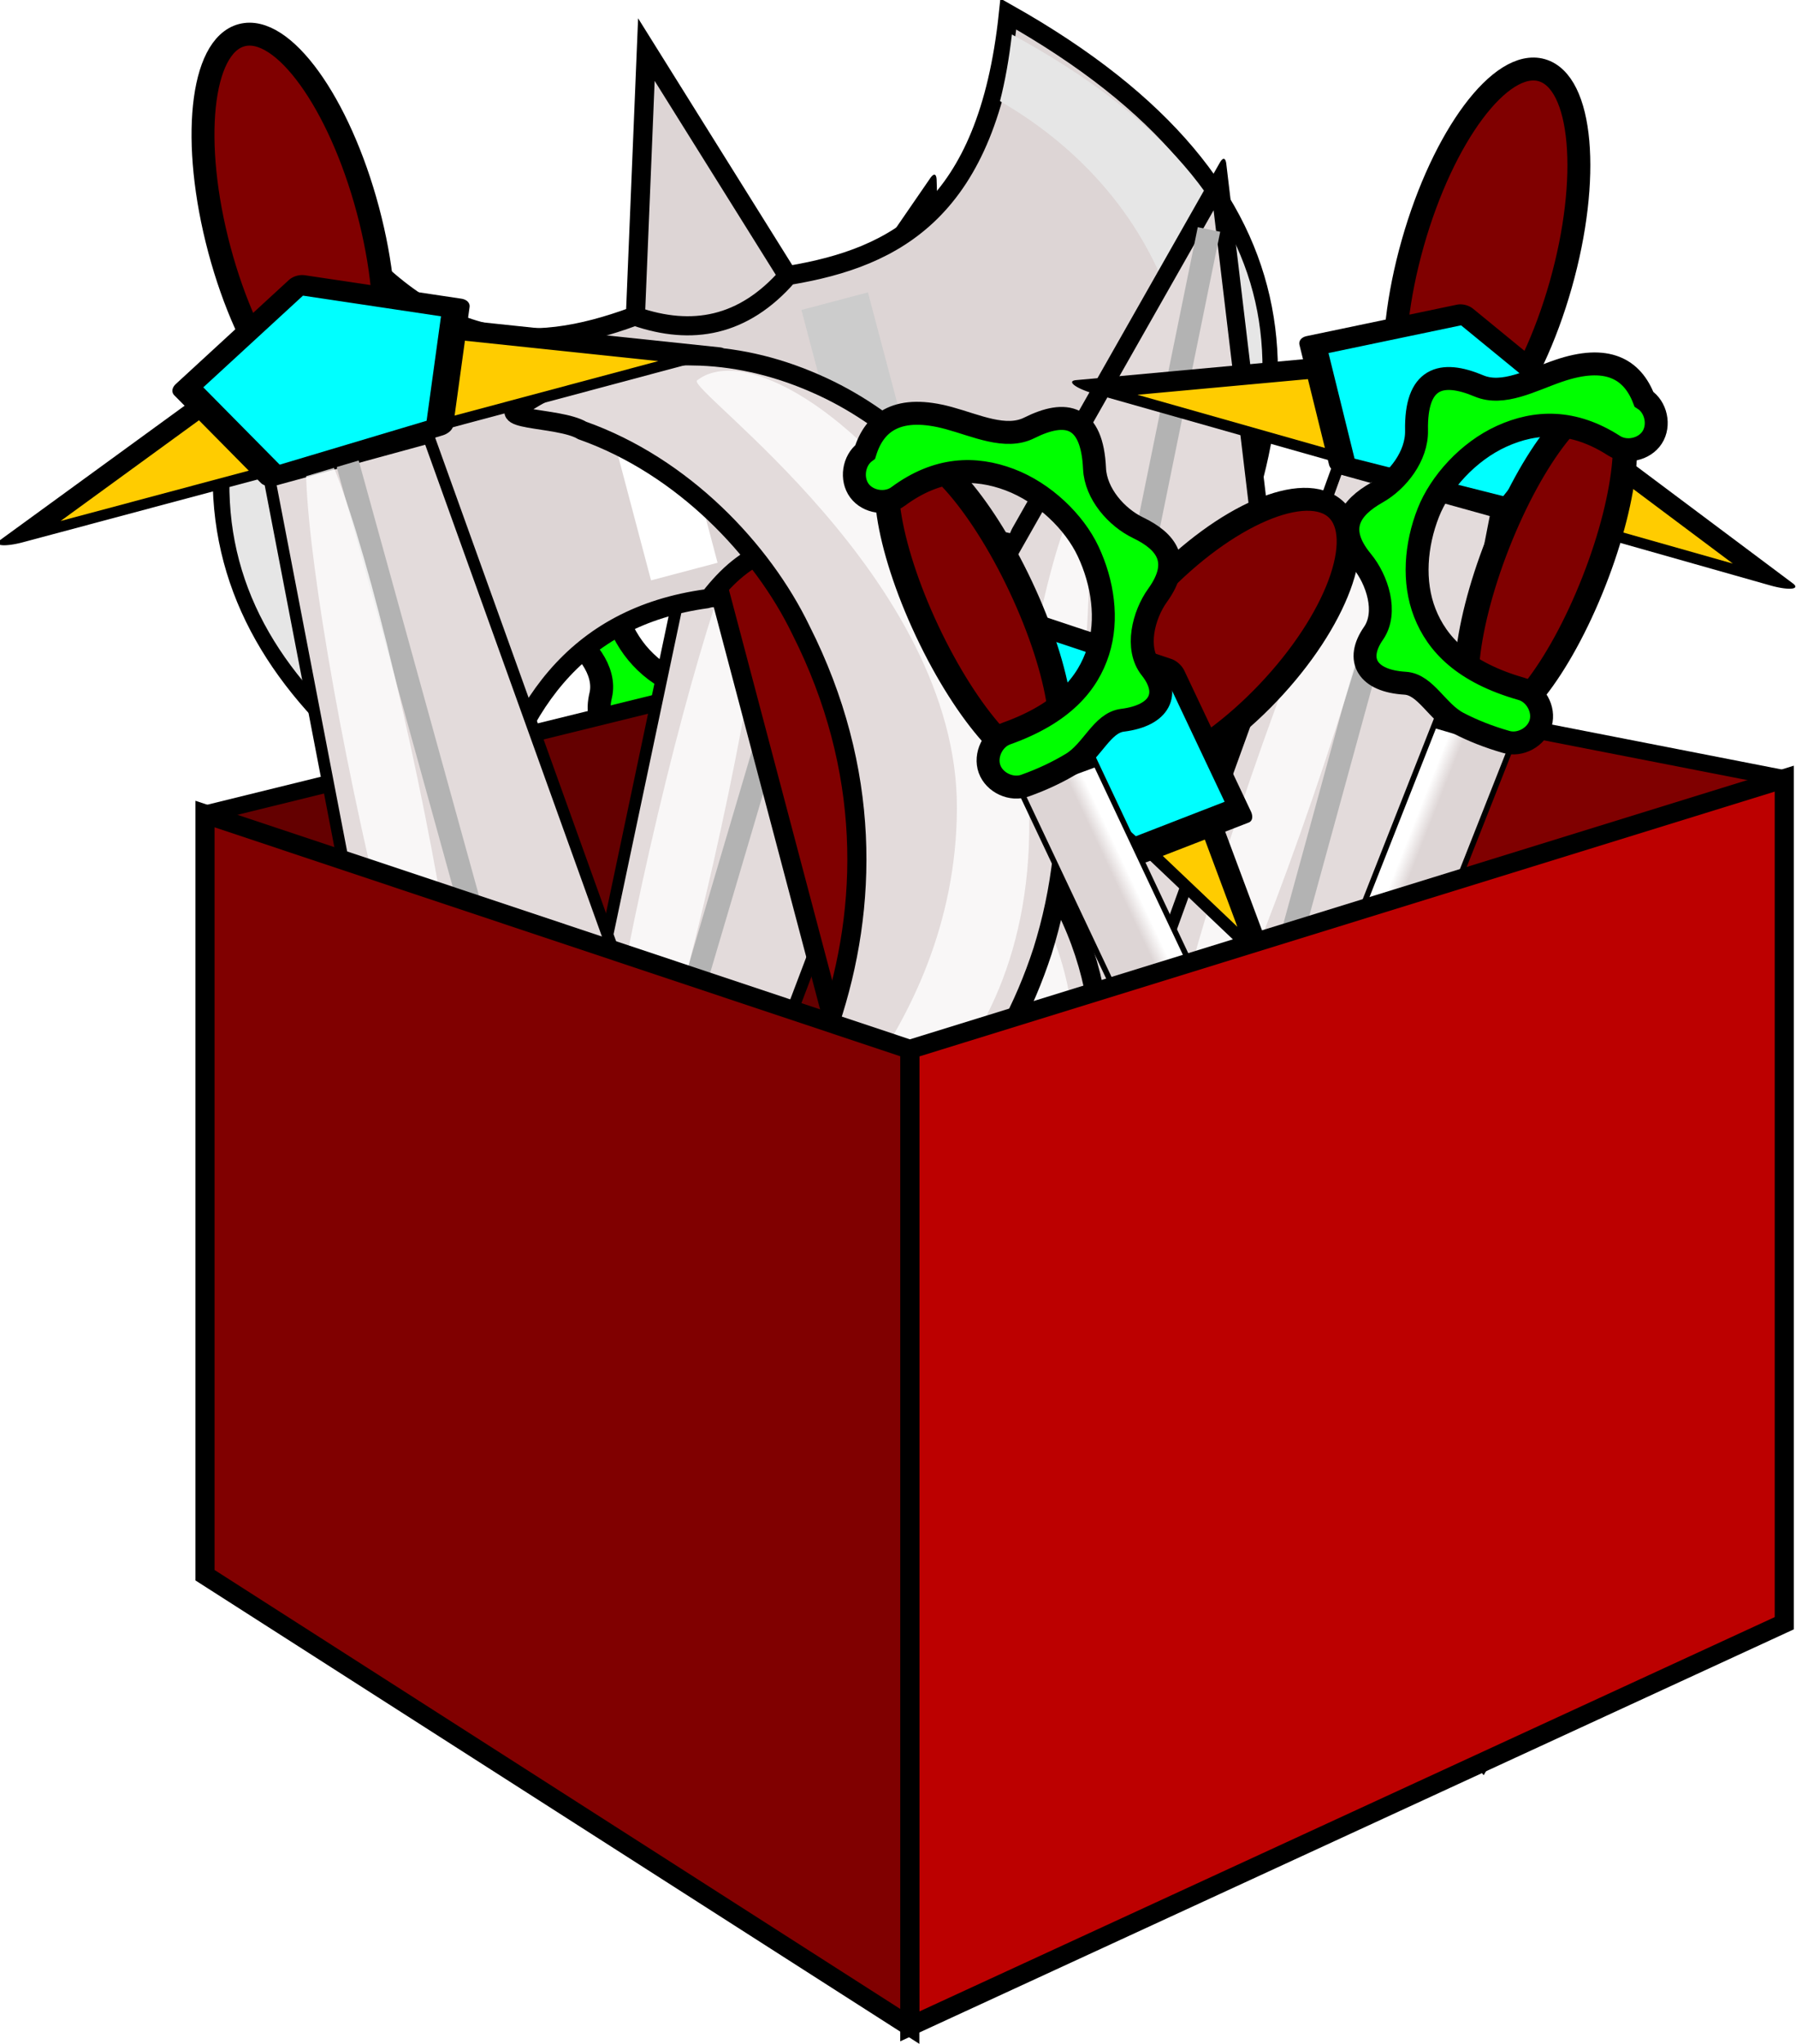 <?xml version="1.0" encoding="UTF-8" standalone="no"?>
<!-- Created with Inkscape (http://www.inkscape.org/) -->

<svg
   xmlns:dc="http://purl.org/dc/elements/1.1/"
   xmlns:cc="http://creativecommons.org/ns#"
   xmlns:rdf="http://www.w3.org/1999/02/22-rdf-syntax-ns#"
   xmlns:svg="http://www.w3.org/2000/svg"
   xmlns="http://www.w3.org/2000/svg"
   xmlns:xlink="http://www.w3.org/1999/xlink"
   xmlns:sodipodi="http://sodipodi.sourceforge.net/DTD/sodipodi-0.dtd"
   xmlns:inkscape="http://www.inkscape.org/namespaces/inkscape"
   width="94.016"
   height="106.949"
   id="svg5433"
   version="1.1"
   inkscape:version="0.48.1 r9760"
   sodipodi:docname="Nuovo documento 3">
  <defs
     id="defs5435">
    <linearGradient
       inkscape:collect="always"
       xlink:href="#linearGradient25309-0-62"
       id="linearGradient5929-5"
       gradientUnits="userSpaceOnUse"
       x1="271.959"
       y1="609.23"
       x2="278.616"
       y2="605.681" />
    <linearGradient
       id="linearGradient25309-0-62"
       inkscape:collect="always">
      <stop
         id="stop25311-8-85"
         offset="0"
         style="stop-color:#ddd5d5;stop-opacity:1" />
      <stop
         id="stop25313-2-4"
         offset="1"
         style="stop-color:#ffffff;stop-opacity:1" />
    </linearGradient>
    <filter
       color-interpolation-filters="sRGB"
       height="1.062"
       y="-0.031"
       width="1.8"
       x="-0.4"
       id="filter10917-6-0"
       inkscape:collect="always">
      <feGaussianBlur
         id="feGaussianBlur10919-8-1"
         stdDeviation="0.568"
         inkscape:collect="always" />
    </filter>
    <filter
       color-interpolation-filters="sRGB"
       inkscape:collect="always"
       id="filter5695-3-7-5"
       x="-0.362"
       width="1.724"
       y="-0.112"
       height="1.223">
      <feGaussianBlur
         inkscape:collect="always"
         stdDeviation="0.599"
         id="feGaussianBlur5697-9-1-9" />
    </filter>
    <filter
       color-interpolation-filters="sRGB"
       inkscape:collect="always"
       id="filter5705-7-2-4"
       x="-0.603"
       width="2.206"
       y="-0.186"
       height="1.372">
      <feGaussianBlur
         inkscape:collect="always"
         stdDeviation="0.998"
         id="feGaussianBlur5707-9-3-7" />
    </filter>
    <filter
       color-interpolation-filters="sRGB"
       height="1.062"
       y="-0.031"
       width="1.8"
       x="-0.4"
       id="filter10917-0-4"
       inkscape:collect="always">
      <feGaussianBlur
         id="feGaussianBlur10919-9-3"
         stdDeviation="0.568"
         inkscape:collect="always" />
    </filter>
    <filter
       color-interpolation-filters="sRGB"
       height="1.062"
       y="-0.031"
       width="1.8"
       x="-0.4"
       id="filter10917-5-5"
       inkscape:collect="always">
      <feGaussianBlur
         id="feGaussianBlur10919-2-7"
         stdDeviation="0.568"
         inkscape:collect="always" />
    </filter>
    <filter
       color-interpolation-filters="sRGB"
       id="filter10981-5-4"
       inkscape:collect="always">
      <feGaussianBlur
         id="feGaussianBlur10983-3-5"
         stdDeviation="0.704"
         inkscape:collect="always" />
    </filter>
    <filter
       color-interpolation-filters="sRGB"
       id="filter10981-1-7"
       inkscape:collect="always">
      <feGaussianBlur
         id="feGaussianBlur10983-5-1"
         stdDeviation="0.704"
         inkscape:collect="always" />
    </filter>
    <linearGradient
       inkscape:collect="always"
       xlink:href="#linearGradient25309-0-5-7"
       id="linearGradient5931-7"
       gradientUnits="userSpaceOnUse"
       x1="271.959"
       y1="609.23"
       x2="278.616"
       y2="605.681" />
    <linearGradient
       id="linearGradient25309-0-5-7"
       inkscape:collect="always">
      <stop
         id="stop25311-8-3-0"
         offset="0"
         style="stop-color:#ddd5d5;stop-opacity:1" />
      <stop
         id="stop25313-2-8-8"
         offset="1"
         style="stop-color:#ffffff;stop-opacity:1" />
    </linearGradient>
    <linearGradient
       inkscape:collect="always"
       xlink:href="#linearGradient25309-0-6-7"
       id="linearGradient5933-1"
       gradientUnits="userSpaceOnUse"
       x1="271.959"
       y1="609.23"
       x2="278.616"
       y2="605.681" />
    <linearGradient
       id="linearGradient25309-0-6-7"
       inkscape:collect="always">
      <stop
         id="stop25311-8-8-0"
         offset="0"
         style="stop-color:#ddd5d5;stop-opacity:1" />
      <stop
         id="stop25313-2-9-6"
         offset="1"
         style="stop-color:#ffffff;stop-opacity:1" />
    </linearGradient>
    <filter
       color-interpolation-filters="sRGB"
       height="1.062"
       y="-0.031"
       width="1.8"
       x="-0.4"
       id="filter10917-57-9"
       inkscape:collect="always">
      <feGaussianBlur
         id="feGaussianBlur10919-7-8"
         stdDeviation="0.568"
         inkscape:collect="always" />
    </filter>
  </defs>
  <sodipodi:namedview
     id="base"
     pagecolor="#ffffff"
     bordercolor="#666666"
     borderopacity="1.0"
     inkscape:pageopacity="0.0"
     inkscape:pageshadow="2"
     inkscape:zoom="0.35"
     inkscape:cx="122.27323"
     inkscape:cy="-75.038303"
     inkscape:document-units="px"
     inkscape:current-layer="layer1"
     showgrid="false"
     fit-margin-top="0"
     fit-margin-left="0"
     fit-margin-right="0"
     fit-margin-bottom="0"
     inkscape:window-width="600"
     inkscape:window-height="461"
     inkscape:window-x="0"
     inkscape:window-y="389"
     inkscape:window-maximized="0" />
  <g
     inkscape:label="Livello 1"
     inkscape:groupmode="layer"
     id="layer1"
     transform="translate(-252.727,-350.375)">
    <g
       id="g5863-8"
       transform="translate(7.648,-418.02)"
       inkscape:export-filename="/home/massimo/Immagini/Doomed Comics/weaponbox.png"
       inkscape:export-xdpi="201"
       inkscape:export-ydpi="201">
      <g
         id="g25869-1-6"
         transform="matrix(0.413,0,0,-0.413,170.732,1117.584)"
         style="stroke-width:3.633;stroke-miterlimit:4;stroke-dasharray:none">
        <path
           sodipodi:nodetypes="ccccc"
           inkscape:connector-curvature="0"
           id="path5155-3-4"
           d="m 257.744,629.362 -21.251,-38.434 43.911,0.813 18.035,33.148 c 3.909,2.799 -17.264,3.719 -40.695,4.473 z"
           inkscape:transform-center-y="-22.577603"
           inkscape:transform-center-x="1.6115901"
           style="color:#000000;fill:url(#linearGradient5929-5);fill-opacity:1;stroke:#000000;stroke-width:2.66;stroke-linecap:round;stroke-linejoin:round;stroke-miterlimit:4;stroke-opacity:1;stroke-dasharray:none;stroke-dashoffset:0.16;marker:none;visibility:visible;display:inline;overflow:visible;enable-background:accumulate"
           transform="matrix(-0.232,0.046,0.123,-3.597,259.868,2869.433)" />
        <path
           transform="matrix(1.215,0,0,1.045,69.86,72.172)"
           d="m 172.768,671.38 c 0,11.538 -2.417,20.892 -5.399,20.892 -2.982,0 -5.399,-9.354 -5.399,-20.892 0,-11.538 2.417,-20.892 5.399,-20.892 2.982,0 5.399,9.354 5.399,20.892 z"
           sodipodi:ry="20.891794"
           sodipodi:rx="5.399003"
           sodipodi:cy="671.38037"
           sodipodi:cx="167.36909"
           id="path5153-8-2"
           style="color:#000000;fill:#800000;fill-opacity:1;fill-rule:evenodd;stroke:#000000;stroke-width:2.579;stroke-linecap:butt;stroke-linejoin:round;stroke-miterlimit:4;stroke-opacity:1;stroke-dasharray:none;stroke-dashoffset:0.16;marker:none;visibility:visible;display:inline;overflow:visible;enable-background:accumulate"
           sodipodi:type="arc" />
        <path
           sodipodi:nodetypes="sssssssscscssscscs"
           inkscape:connector-curvature="0"
           id="path5150-8-7"
           d="m 270.344,750.75 c -3.045,0.32 -5.637,3.053 -8.14,2.237 -4.572,-1.491 -6.993,0.438 -6.048,4.419 0.747,3.144 -2.052,6.52 -4.713,7.996 -4.671,2.59 -3.88,5.748 -1.412,8.786 1.915,2.356 3.032,6.181 1.803,9.137 -2.589,6.229 0.084,8.3 5.291,8.176 3.337,-0.08 5.954,3.135 8.688,5.463 4.986,4.245 8.643,3.646 11.406,0.631 1.8,-0.36 3.11,-2.325 2.75,-4.125 -0.36,-1.8 -2.325,-3.11 -4.125,-2.75 -6.066,1.212 -10.421,-0.729 -13.688,-4.094 -3.266,-3.365 -5.125,-8.358 -5.125,-12.438 0,-4.365 1.356,-8.889 4.25,-12 2.894,-3.111 7.317,-5.2 14.906,-4.469 1.842,0.207 3.702,-1.305 3.875,-3.15 0.174,-1.845 -1.371,-3.678 -3.219,-3.818 -2.308,-0.222 -4.47,-0.213 -6.5,0 z"
           style="font-size:medium;font-style:normal;font-variant:normal;font-weight:normal;font-stretch:normal;text-indent:0;text-align:start;text-decoration:none;line-height:normal;letter-spacing:normal;word-spacing:normal;text-transform:none;direction:ltr;block-progression:tb;writing-mode:lr-tb;text-anchor:start;baseline-shift:baseline;color:#000000;fill:#00ff00;fill-opacity:1;stroke:#000000;stroke-width:2.907;stroke-miterlimit:4;stroke-dasharray:none;marker:none;visibility:visible;display:inline;overflow:visible;enable-background:accumulate;font-family:Sans;-inkscape-font-specification:Sans" />
      </g>
      <path
         d="m 255.81,850.818 36.894,23.609 45.777,-21.096 -41.89,-16.885 z"
         style="color:#000000;fill:#d45500;fill-opacity:1;fill-rule:nonzero;stroke:#000000;stroke-width:0.891;stroke-linecap:round;stroke-linejoin:round;stroke-miterlimit:4;stroke-opacity:1;stroke-dasharray:none;stroke-dashoffset:0;marker:none;visibility:visible"
         id="path4616-2"
         inkscape:connector-curvature="0" />
      <path
         d="m 255.81,810.99 0,39.828 40.781,-14.372 0,-35.492 z"
         style="color:#000000;fill:#640000;fill-opacity:1;fill-rule:nonzero;stroke:#000000;stroke-width:0.891;stroke-linecap:round;stroke-linejoin:round;stroke-miterlimit:4;stroke-opacity:1;stroke-dasharray:none;stroke-dashoffset:0;marker:none;visibility:visible"
         id="path4618-6"
         inkscape:connector-curvature="0" />
      <path
         d="m 296.592,800.954 41.89,8.184 0,44.193 -41.89,-16.885 z"
         style="color:#000000;fill:#800000;fill-opacity:1;fill-rule:nonzero;stroke:#000000;stroke-width:0.891;stroke-linecap:round;stroke-linejoin:round;stroke-miterlimit:4;stroke-opacity:1;stroke-dasharray:none;stroke-dashoffset:0;marker:none;visibility:visible"
         id="path4621-7"
         inkscape:connector-curvature="0" />
      <g
         id="g10926-0-3"
         transform="matrix(0.961,0.275,-0.275,0.961,-176.422,611.532)">
        <path
           transform="matrix(0.811,0,0,0.18,468.062,46.901)"
           inkscape:transform-center-y="1.4498231"
           inkscape:transform-center-x="-0.019329369"
           d="M 60.287,215.468 37.539,254.735 14.907,215.401 z"
           inkscape:randomized="0"
           inkscape:rounded="0"
           inkscape:flatsided="true"
           sodipodi:arg2="0.52507427"
           sodipodi:arg1="-0.52212328"
           sodipodi:r2="13.100264"
           sodipodi:r1="26.200527"
           sodipodi:cy="228.53455"
           sodipodi:cx="37.577641"
           sodipodi:sides="3"
           id="path6969-06-1"
           style="color:#000000;fill:#ffcc00;fill-opacity:1;fill-rule:evenodd;stroke:#000000;stroke-width:3.14;stroke-linejoin:round;stroke-miterlimit:4;stroke-opacity:1;stroke-dasharray:none;stroke-dashoffset:0;marker:none;visibility:visible;display:inline;overflow:visible;enable-background:accumulate"
           sodipodi:type="star" />
        <path
           transform="matrix(0.811,0,0,0.811,449.068,-137.508)"
           d="m 65.388,289.816 c 0,7.178 -2.221,12.997 -4.961,12.997 -2.74,0 -4.961,-5.819 -4.961,-12.997 0,-7.178 2.221,-12.997 4.961,-12.997 2.74,0 4.961,5.819 4.961,12.997 z"
           sodipodi:ry="12.996894"
           sodipodi:rx="4.9611802"
           sodipodi:cy="289.81561"
           sodipodi:cx="60.427017"
           id="path6967-4-7"
           style="color:#000000;fill:#800000;fill-opacity:1;fill-rule:evenodd;stroke:#000000;stroke-width:1.479;stroke-linejoin:round;stroke-miterlimit:4;stroke-opacity:1;stroke-dasharray:none;stroke-dashoffset:0;marker:none;visibility:visible;display:inline;overflow:visible;enable-background:accumulate"
           sodipodi:type="arc" />
        <path
           transform="matrix(0.36,-0.04,0,1.506,451.093,-429.808)"
           inkscape:transform-center-y="-3.542298"
           inkscape:transform-center-x="-0.076546983"
           d="m 130.722,309.73 18.687,14.389 -7.91,22.218 -23.575,-0.657 -6.66,-22.625 z"
           inkscape:randomized="0"
           inkscape:rounded="0"
           inkscape:flatsided="true"
           sodipodi:arg2="-0.91461045"
           sodipodi:arg1="-1.542929"
           sodipodi:r2="16.23061"
           sodipodi:r1="20.062138"
           sodipodi:cy="329.78455"
           sodipodi:cx="130.16304"
           sodipodi:sides="5"
           id="path6959-6-9"
           style="color:#000000;fill:#e3dbdb;fill-opacity:1;fill-rule:evenodd;stroke:#000000;stroke-width:1.631;stroke-linejoin:round;stroke-miterlimit:4;stroke-opacity:1;stroke-dasharray:none;stroke-dashoffset:0;marker:none;visibility:visible;display:inline;overflow:visible;enable-background:accumulate"
           sodipodi:type="star" />
        <path
           inkscape:connector-curvature="0"
           id="path6963-4-8"
           d="m 498.098,33.967 -0.454,51.659"
           style="fill:#c8b7b7;stroke:#b3b3b3;stroke-width:1.2;stroke-linecap:butt;stroke-linejoin:miter;stroke-miterlimit:4;stroke-opacity:1;stroke-dasharray:none" />
        <path
           transform="matrix(0.998,-0.055,0.047,0.853,35.276,41.645)"
           d="m 459.724,60.623 c 0,12.116 -0.763,21.938 -1.705,21.938 -0.941,0 -1.705,-9.822 -1.705,-21.938 0,-12.116 0.763,-21.938 1.705,-21.938 0.941,0 1.705,9.822 1.705,21.938 z"
           sodipodi:ry="21.937878"
           sodipodi:rx="1.7046324"
           sodipodi:cy="60.622967"
           sodipodi:cx="458.01907"
           id="path10847-4-1"
           style="opacity:0.884;color:#000000;fill:#ffffff;fill-opacity:1;fill-rule:evenodd;stroke:none;stroke-width:1.6;marker:none;visibility:visible;display:inline;overflow:visible;filter:url(#filter10917-6-0);enable-background:accumulate"
           sodipodi:type="arc" />
        <path
           transform="matrix(0.811,0,0,0.533,454.114,-29.611)"
           inkscape:transform-center-y="0.51634645"
           inkscape:transform-center-x="0.13164133"
           d="m 63.012,226.997 -9.37,6.189 -8.781,-6.999 3.943,-10.514 11.218,0.501 z"
           inkscape:randomized="0"
           inkscape:rounded="0"
           inkscape:flatsided="true"
           sodipodi:arg2="0.9870892"
           sodipodi:arg1="0.35877067"
           sodipodi:r2="7.7279749"
           sodipodi:r1="9.5523024"
           sodipodi:cy="223.64323"
           sodipodi:cx="54.068321"
           sodipodi:sides="5"
           id="path6965-0-5"
           style="color:#000000;fill:#00ffff;fill-opacity:1;fill-rule:evenodd;stroke:#000000;stroke-width:1.825;stroke-linejoin:round;stroke-miterlimit:4;stroke-opacity:1;stroke-dasharray:none;stroke-dashoffset:0;marker:none;visibility:visible;display:inline;overflow:visible;enable-background:accumulate"
           sodipodi:type="star" />
      </g>
      <g
         transform="matrix(0.877,-0.232,0.232,0.877,-390.877,225.054)"
         id="g5709-5-8-6">
        <path
           style="color:#000000;fill:#800000;fill-opacity:1;fill-rule:evenodd;stroke:#000000;stroke-width:1.103;stroke-linejoin:round;stroke-miterlimit:4;stroke-opacity:1;stroke-dashoffset:0;marker:none;visibility:visible;display:inline;overflow:visible;enable-background:accumulate"
           d="m 556.087,783.938 7.707,0 c 0.07,0 0.127,0.077 0.127,0.172 l 0,80.676 c 0,0.095 -0.072,0.112 -0.127,0.172 -2.212,2.424 -4.617,3.535 -7.707,0 -0.054,-0.061 -0.127,-0.077 -0.127,-0.172 l 0,-80.676 c 0,-0.096 0.057,-0.172 0.127,-0.172 z"
           id="rect8175-9-8-5-0"
           inkscape:connector-curvature="0"
           sodipodi:nodetypes="sssssssss" />
        <path
           inkscape:connector-curvature="0"
           id="rect5600-6-2-9"
           style="color:#000000;fill:#ddd5d5;fill-opacity:1;fill-rule:nonzero;stroke:#000000;stroke-width:1.103;stroke-linecap:butt;stroke-linejoin:miter;stroke-miterlimit:4;stroke-opacity:1;stroke-dashoffset:0.16;marker:none;visibility:visible;display:inline;overflow:visible;enable-background:accumulate"
           d="m 559.875,770.612 4.547,14.709 c -3.22,2.174 -6.229,1.923 -9.093,0 z m 4.594,14.701 c 0.031,0.003 0.063,-0.003 0.094,0 6.154,0.561 11.979,-0.694 16.031,-11.344 14.819,14.439 11.399,26.609 0,38.219 -3.483,-6.744 -8.318,-11.015 -16,-10.062 l -0.031,0 c -0.042,0.005 -0.083,-0.006 -0.125,0 -3.622,-2.756 -6.507,-2.01 -9.125,0 -0.042,-0.006 -0.083,0.005 -0.125,0 -0.01,-10e-4 -0.021,10e-4 -0.031,0 -7.682,-0.952 -12.517,3.318 -16,10.062 -11.399,-11.61 -14.819,-23.779 0,-38.219 4.052,10.65 9.877,11.905 16.031,11.344" />
        <path
           style="color:#000000;fill:#e6e6e6;fill-opacity:1;fill-rule:evenodd;stroke:none;stroke-width:1;marker:none;visibility:visible;display:inline;overflow:visible;enable-background:accumulate"
           d="m 539.264,775.164 c -14.476,13.632 -11.135,25.15 0,36.11 0.428,-0.801 0.871,-1.578 1.343,-2.301 0.005,-0.007 -0.005,-0.022 0,-0.029 -3.946,-4.054 -6.319,-9.287 -6.319,-14.987 0,-5.841 2.501,-11.157 6.624,-15.253 -0.581,-1.037 -1.125,-2.21 -1.648,-3.54 z"
           id="path8157-1-5-3-5-1"
           inkscape:connector-curvature="0" />
        <path
           inkscape:connector-curvature="0"
           id="path5559-2-6-7"
           d="m 580.488,775.164 c 14.476,13.632 11.135,25.15 0,36.11 -0.428,-0.801 -0.871,-1.578 -1.343,-2.301 -0.005,-0.007 0.005,-0.022 0,-0.029 3.946,-4.054 6.319,-9.287 6.319,-14.987 0,-5.841 -2.501,-11.157 -6.624,-15.253 0.581,-1.037 1.125,-2.21 1.648,-3.54 z"
           style="color:#000000;fill:#e6e6e6;fill-opacity:1;fill-rule:evenodd;stroke:none;stroke-width:1;marker:none;visibility:visible;display:inline;overflow:visible;enable-background:accumulate" />
        <rect
           style="color:#000000;fill:#cccccc;fill-opacity:1;fill-rule:nonzero;stroke:none;stroke-width:1;marker:none;visibility:visible;display:inline;overflow:visible;filter:url(#filter5695-3-7-5);enable-background:accumulate"
           id="rect5681-5-1-0"
           width="3.971"
           height="12.859"
           x="564.683"
           y="787.419" />
        <rect
           y="787.419"
           x="552.305"
           height="12.859"
           width="3.971"
           id="rect5699-9-7-0"
           style="color:#000000;fill:#ffffff;fill-opacity:1;fill-rule:nonzero;stroke:none;stroke-width:1;marker:none;visibility:visible;display:inline;overflow:visible;filter:url(#filter5705-7-2-4);enable-background:accumulate" />
      </g>
      <g
         id="g10926-6-6"
         transform="matrix(0.981,0.191,-0.191,0.981,-173.78,651.944)">
        <path
           transform="matrix(0.811,0,0,0.18,468.062,46.901)"
           inkscape:transform-center-y="1.4498231"
           inkscape:transform-center-x="-0.019329369"
           d="M 60.287,215.468 37.539,254.735 14.907,215.401 z"
           inkscape:randomized="0"
           inkscape:rounded="0"
           inkscape:flatsided="true"
           sodipodi:arg2="0.52507427"
           sodipodi:arg1="-0.52212328"
           sodipodi:r2="13.100264"
           sodipodi:r1="26.200527"
           sodipodi:cy="228.53455"
           sodipodi:cx="37.577641"
           sodipodi:sides="3"
           id="path6969-8-0"
           style="color:#000000;fill:#ffcc00;fill-opacity:1;fill-rule:evenodd;stroke:#000000;stroke-width:3.14;stroke-linejoin:round;stroke-miterlimit:4;stroke-opacity:1;stroke-dasharray:none;stroke-dashoffset:0;marker:none;visibility:visible;display:inline;overflow:visible;enable-background:accumulate"
           sodipodi:type="star" />
        <path
           transform="matrix(0.811,0,0,0.811,449.068,-137.508)"
           d="m 65.388,289.816 c 0,7.178 -2.221,12.997 -4.961,12.997 -2.74,0 -4.961,-5.819 -4.961,-12.997 0,-7.178 2.221,-12.997 4.961,-12.997 2.74,0 4.961,5.819 4.961,12.997 z"
           sodipodi:ry="12.996894"
           sodipodi:rx="4.9611802"
           sodipodi:cy="289.81561"
           sodipodi:cx="60.427017"
           id="path6967-31-0"
           style="color:#000000;fill:#800000;fill-opacity:1;fill-rule:evenodd;stroke:#000000;stroke-width:1.479;stroke-linejoin:round;stroke-miterlimit:4;stroke-opacity:1;stroke-dasharray:none;stroke-dashoffset:0;marker:none;visibility:visible;display:inline;overflow:visible;enable-background:accumulate"
           sodipodi:type="arc" />
        <path
           transform="matrix(0.36,-0.04,0,1.506,451.093,-429.808)"
           inkscape:transform-center-y="-3.542298"
           inkscape:transform-center-x="-0.076546983"
           d="m 130.722,309.73 18.687,14.389 -7.91,22.218 -23.575,-0.657 -6.66,-22.625 z"
           inkscape:randomized="0"
           inkscape:rounded="0"
           inkscape:flatsided="true"
           sodipodi:arg2="-0.91461045"
           sodipodi:arg1="-1.542929"
           sodipodi:r2="16.23061"
           sodipodi:r1="20.062138"
           sodipodi:cy="329.78455"
           sodipodi:cx="130.16304"
           sodipodi:sides="5"
           id="path6959-2-9"
           style="color:#000000;fill:#e3dbdb;fill-opacity:1;fill-rule:evenodd;stroke:#000000;stroke-width:1.631;stroke-linejoin:round;stroke-miterlimit:4;stroke-opacity:1;stroke-dasharray:none;stroke-dashoffset:0;marker:none;visibility:visible;display:inline;overflow:visible;enable-background:accumulate"
           sodipodi:type="star" />
        <path
           inkscape:connector-curvature="0"
           id="path6963-5-9"
           d="m 498.098,33.967 -0.454,51.659"
           style="fill:#c8b7b7;stroke:#b3b3b3;stroke-width:1.2;stroke-linecap:butt;stroke-linejoin:miter;stroke-miterlimit:4;stroke-opacity:1;stroke-dasharray:none" />
        <path
           transform="matrix(0.998,-0.055,0.047,0.853,35.276,41.645)"
           d="m 459.724,60.623 c 0,12.116 -0.763,21.938 -1.705,21.938 -0.941,0 -1.705,-9.822 -1.705,-21.938 0,-12.116 0.763,-21.938 1.705,-21.938 0.941,0 1.705,9.822 1.705,21.938 z"
           sodipodi:ry="21.937878"
           sodipodi:rx="1.7046324"
           sodipodi:cy="60.622967"
           sodipodi:cx="458.01907"
           id="path10847-1-1"
           style="opacity:0.884;color:#000000;fill:#ffffff;fill-opacity:1;fill-rule:evenodd;stroke:none;stroke-width:1.6;marker:none;visibility:visible;display:inline;overflow:visible;filter:url(#filter10917-0-4);enable-background:accumulate"
           sodipodi:type="arc" />
        <path
           transform="matrix(0.811,0,0,0.533,454.114,-29.611)"
           inkscape:transform-center-y="0.51634645"
           inkscape:transform-center-x="0.13164133"
           d="m 63.012,226.997 -9.37,6.189 -8.781,-6.999 3.943,-10.514 11.218,0.501 z"
           inkscape:randomized="0"
           inkscape:rounded="0"
           inkscape:flatsided="true"
           sodipodi:arg2="0.9870892"
           sodipodi:arg1="0.35877067"
           sodipodi:r2="7.7279749"
           sodipodi:r1="9.5523024"
           sodipodi:cy="223.64323"
           sodipodi:cx="54.068321"
           sodipodi:sides="5"
           id="path6965-1-5"
           style="color:#000000;fill:#00ffff;fill-opacity:1;fill-rule:evenodd;stroke:#000000;stroke-width:1.825;stroke-linejoin:round;stroke-miterlimit:4;stroke-opacity:1;stroke-dasharray:none;stroke-dashoffset:0;marker:none;visibility:visible;display:inline;overflow:visible;enable-background:accumulate"
           sodipodi:type="star" />
      </g>
      <g
         id="g10926-06-1"
         transform="matrix(0.962,0.273,0.273,-0.962,-182.868,740.059)">
        <path
           transform="matrix(0.811,0,0,0.18,468.062,46.901)"
           inkscape:transform-center-y="1.4498231"
           inkscape:transform-center-x="-0.019329369"
           d="M 60.287,215.468 37.539,254.735 14.907,215.401 z"
           inkscape:randomized="0"
           inkscape:rounded="0"
           inkscape:flatsided="true"
           sodipodi:arg2="0.52507427"
           sodipodi:arg1="-0.52212328"
           sodipodi:r2="13.100264"
           sodipodi:r1="26.200527"
           sodipodi:cy="228.53455"
           sodipodi:cx="37.577641"
           sodipodi:sides="3"
           id="path6969-01-9"
           style="color:#000000;fill:#ffcc00;fill-opacity:1;fill-rule:evenodd;stroke:#000000;stroke-width:3.14;stroke-linejoin:round;stroke-miterlimit:4;stroke-opacity:1;stroke-dasharray:none;stroke-dashoffset:0;marker:none;visibility:visible;display:inline;overflow:visible;enable-background:accumulate"
           sodipodi:type="star" />
        <path
           transform="matrix(0.811,0,0,0.811,449.068,-137.508)"
           d="m 65.388,289.816 c 0,7.178 -2.221,12.997 -4.961,12.997 -2.74,0 -4.961,-5.819 -4.961,-12.997 0,-7.178 2.221,-12.997 4.961,-12.997 2.74,0 4.961,5.819 4.961,12.997 z"
           sodipodi:ry="12.996894"
           sodipodi:rx="4.9611802"
           sodipodi:cy="289.81561"
           sodipodi:cx="60.427017"
           id="path6967-6-5"
           style="color:#000000;fill:#800000;fill-opacity:1;fill-rule:evenodd;stroke:#000000;stroke-width:1.479;stroke-linejoin:round;stroke-miterlimit:4;stroke-opacity:1;stroke-dasharray:none;stroke-dashoffset:0;marker:none;visibility:visible;display:inline;overflow:visible;enable-background:accumulate"
           sodipodi:type="arc" />
        <path
           transform="matrix(0.36,-0.04,0,1.506,451.093,-429.808)"
           inkscape:transform-center-y="-3.542298"
           inkscape:transform-center-x="-0.076546983"
           d="m 130.722,309.73 18.687,14.389 -7.91,22.218 -23.575,-0.657 -6.66,-22.625 z"
           inkscape:randomized="0"
           inkscape:rounded="0"
           inkscape:flatsided="true"
           sodipodi:arg2="-0.91461045"
           sodipodi:arg1="-1.542929"
           sodipodi:r2="16.23061"
           sodipodi:r1="20.062138"
           sodipodi:cy="329.78455"
           sodipodi:cx="130.16304"
           sodipodi:sides="5"
           id="path6959-9-9"
           style="color:#000000;fill:#e3dbdb;fill-opacity:1;fill-rule:evenodd;stroke:#000000;stroke-width:1.631;stroke-linejoin:round;stroke-miterlimit:4;stroke-opacity:1;stroke-dasharray:none;stroke-dashoffset:0;marker:none;visibility:visible;display:inline;overflow:visible;enable-background:accumulate"
           sodipodi:type="star" />
        <path
           inkscape:connector-curvature="0"
           id="path6963-7-6"
           d="m 498.098,33.967 -0.454,51.659"
           style="fill:#c8b7b7;stroke:#b3b3b3;stroke-width:1.2;stroke-linecap:butt;stroke-linejoin:miter;stroke-miterlimit:4;stroke-opacity:1;stroke-dasharray:none" />
        <path
           transform="matrix(0.998,-0.055,0.047,0.853,35.276,41.645)"
           d="m 459.724,60.623 c 0,12.116 -0.763,21.938 -1.705,21.938 -0.941,0 -1.705,-9.822 -1.705,-21.938 0,-12.116 0.763,-21.938 1.705,-21.938 0.941,0 1.705,9.822 1.705,21.938 z"
           sodipodi:ry="21.937878"
           sodipodi:rx="1.7046324"
           sodipodi:cy="60.622967"
           sodipodi:cx="458.01907"
           id="path10847-7-7"
           style="opacity:0.884;color:#000000;fill:#ffffff;fill-opacity:1;fill-rule:evenodd;stroke:none;stroke-width:1.6;marker:none;visibility:visible;display:inline;overflow:visible;filter:url(#filter10917-5-5);enable-background:accumulate"
           sodipodi:type="arc" />
        <path
           transform="matrix(0.811,0,0,0.533,454.114,-29.611)"
           inkscape:transform-center-y="0.51634645"
           inkscape:transform-center-x="0.13164133"
           d="m 63.012,226.997 -9.37,6.189 -8.781,-6.999 3.943,-10.514 11.218,0.501 z"
           inkscape:randomized="0"
           inkscape:rounded="0"
           inkscape:flatsided="true"
           sodipodi:arg2="0.9870892"
           sodipodi:arg1="0.35877067"
           sodipodi:r2="7.7279749"
           sodipodi:r1="9.5523024"
           sodipodi:cy="223.64323"
           sodipodi:cx="54.068321"
           sodipodi:sides="5"
           id="path6965-19-6"
           style="color:#000000;fill:#00ffff;fill-opacity:1;fill-rule:evenodd;stroke:#000000;stroke-width:1.825;stroke-linejoin:round;stroke-miterlimit:4;stroke-opacity:1;stroke-dasharray:none;stroke-dashoffset:0;marker:none;visibility:visible;display:inline;overflow:visible;enable-background:accumulate"
           sodipodi:type="star" />
      </g>
      <g
         id="g10985-7-8"
         transform="matrix(0.728,0.685,0.685,-0.728,-146.64,505.036)">
        <path
           sodipodi:nodetypes="scccccccccccs"
           inkscape:connector-curvature="0"
           id="path7079-1-3"
           d="m 532.274,36.441 c -3.391,-0.055 -6.408,0.989 -8.688,2.398 -2.284,1.046 1.606,0.755 2.875,1.506 5.287,1.873 9.427,6.269 11.438,10.428 3.712,7.337 3.531,14.516 1.531,20.522 -1.313,3.885 -4.251,7.161 -7.674,9.695 l -0.001,9.081 6.238,-0.01 -0.094,-9.341 c 6.915,-2.032 10.762,-7.332 12.656,-13.133 1.975,-6.298 1.763,-13.961 -2.75,-21.553 -1.98,-3.186 -5.132,-6.402 -9.125,-8.142 -2.223,-0.979 -4.372,-1.417 -6.406,-1.45 z"
           style="fill:#e3dbdb;fill-opacity:1;stroke:#000000;stroke-width:1px;stroke-linecap:butt;stroke-linejoin:miter;stroke-opacity:1" />
        <path
           transform="matrix(0.57,-0.003,6.0864593e-4,0.161,513.841,50.897)"
           inkscape:transform-center-y="1.4115863"
           inkscape:transform-center-x="-0.0065383265"
           d="M 60.287,215.468 37.539,254.735 14.907,215.401 z"
           inkscape:randomized="0"
           inkscape:rounded="0"
           inkscape:flatsided="true"
           sodipodi:arg2="0.52507427"
           sodipodi:arg1="-0.52212328"
           sodipodi:r2="13.100264"
           sodipodi:r1="26.200527"
           sodipodi:cy="228.53455"
           sodipodi:cx="37.577641"
           sodipodi:sides="3"
           id="path6969-0-9-6"
           style="color:#000000;fill:#ffcc00;fill-opacity:1;fill-rule:evenodd;stroke:#000000;stroke-width:3.964;stroke-linejoin:round;stroke-miterlimit:4;stroke-opacity:1;stroke-dasharray:none;stroke-dashoffset:0;marker:none;visibility:visible;display:inline;overflow:visible;enable-background:accumulate"
           sodipodi:type="star" />
        <path
           transform="matrix(0.811,-0.003,0.004,0.724,484.968,-113.87)"
           d="m 65.388,289.816 c 0,7.178 -2.221,12.997 -4.961,12.997 -2.74,0 -4.961,-5.819 -4.961,-12.997 0,-7.178 2.221,-12.997 4.961,-12.997 2.74,0 4.961,5.819 4.961,12.997 z"
           sodipodi:ry="12.996894"
           sodipodi:rx="4.9611802"
           sodipodi:cy="289.81561"
           sodipodi:cx="60.427017"
           id="path6967-3-7-3"
           style="color:#000000;fill:#800000;fill-opacity:1;fill-rule:evenodd;stroke:#000000;stroke-width:1.566;stroke-linejoin:round;stroke-miterlimit:4;stroke-opacity:1;stroke-dasharray:none;stroke-dashoffset:0;marker:none;visibility:visible;display:inline;overflow:visible;enable-background:accumulate"
           sodipodi:type="arc" />
        <path
           transform="matrix(0.811,-0.003,0.003,0.476,490.532,-17.622)"
           inkscape:transform-center-y="0.52756874"
           inkscape:transform-center-x="0.12360651"
           d="m 63.012,226.997 -9.37,6.189 -8.781,-6.999 3.943,-10.514 11.218,0.501 z"
           inkscape:randomized="0"
           inkscape:rounded="0"
           inkscape:flatsided="true"
           sodipodi:arg2="0.9870892"
           sodipodi:arg1="0.35877067"
           sodipodi:r2="7.7279749"
           sodipodi:r1="9.5523024"
           sodipodi:cy="223.64323"
           sodipodi:cx="54.068321"
           sodipodi:sides="5"
           id="path6965-7-1-6"
           style="color:#000000;fill:#00ffff;fill-opacity:1;fill-rule:evenodd;stroke:#000000;stroke-width:1.932;stroke-linejoin:round;stroke-miterlimit:4;stroke-opacity:1;stroke-dasharray:none;stroke-dashoffset:0;marker:none;visibility:visible;display:inline;overflow:visible;enable-background:accumulate"
           sodipodi:type="star" />
        <path
           sodipodi:nodetypes="sssss"
           inkscape:connector-curvature="0"
           id="path10942-7-3"
           d="m 549.847,60.022 c 0.494,15.212 -11.137,19.747 -12.936,19.452 -0.615,-0.101 9.111,-7.216 9.162,-19.347 0.051,-12.049 -14.207,-21.935 -13.6,-22.404 3.941,-3.042 16.911,8.082 17.373,22.299 z"
           style="opacity:0.884;color:#000000;fill:#ffffff;fill-opacity:1;fill-rule:evenodd;stroke:none;stroke-width:1.6;marker:none;visibility:visible;display:inline;overflow:visible;filter:url(#filter10981-5-4);enable-background:accumulate" />
      </g>
      <g
         id="g10985-1-2"
         transform="translate(-250.902,750.575)">
        <path
           sodipodi:nodetypes="scccccccccccs"
           inkscape:connector-curvature="0"
           id="path7079-9-7"
           d="m 532.274,36.441 c -3.391,-0.055 -6.408,0.989 -8.688,2.398 -2.284,1.046 1.606,0.755 2.875,1.506 5.287,1.873 9.427,6.269 11.438,10.428 3.712,7.337 3.531,14.516 1.531,20.522 -1.313,3.885 -4.251,7.161 -7.674,9.695 l -0.001,9.081 6.238,-0.01 -0.094,-9.341 c 6.915,-2.032 10.762,-7.332 12.656,-13.133 1.975,-6.298 1.763,-13.961 -2.75,-21.553 -1.98,-3.186 -5.132,-6.402 -9.125,-8.142 -2.223,-0.979 -4.372,-1.417 -6.406,-1.45 z"
           style="fill:#e3dbdb;fill-opacity:1;stroke:#000000;stroke-width:1px;stroke-linecap:butt;stroke-linejoin:miter;stroke-opacity:1" />
        <path
           transform="matrix(0.57,-0.003,6.0864593e-4,0.161,513.841,50.897)"
           inkscape:transform-center-y="1.4115863"
           inkscape:transform-center-x="-0.0065383265"
           d="M 60.287,215.468 37.539,254.735 14.907,215.401 z"
           inkscape:randomized="0"
           inkscape:rounded="0"
           inkscape:flatsided="true"
           sodipodi:arg2="0.52507427"
           sodipodi:arg1="-0.52212328"
           sodipodi:r2="13.100264"
           sodipodi:r1="26.200527"
           sodipodi:cy="228.53455"
           sodipodi:cx="37.577641"
           sodipodi:sides="3"
           id="path6969-0-6-6"
           style="color:#000000;fill:#ffcc00;fill-opacity:1;fill-rule:evenodd;stroke:#000000;stroke-width:3.964;stroke-linejoin:round;stroke-miterlimit:4;stroke-opacity:1;stroke-dasharray:none;stroke-dashoffset:0;marker:none;visibility:visible;display:inline;overflow:visible;enable-background:accumulate"
           sodipodi:type="star" />
        <path
           transform="matrix(0.811,-0.003,0.004,0.724,484.968,-113.87)"
           d="m 65.388,289.816 c 0,7.178 -2.221,12.997 -4.961,12.997 -2.74,0 -4.961,-5.819 -4.961,-12.997 0,-7.178 2.221,-12.997 4.961,-12.997 2.74,0 4.961,5.819 4.961,12.997 z"
           sodipodi:ry="12.996894"
           sodipodi:rx="4.9611802"
           sodipodi:cy="289.81561"
           sodipodi:cx="60.427017"
           id="path6967-3-2-7"
           style="color:#000000;fill:#800000;fill-opacity:1;fill-rule:evenodd;stroke:#000000;stroke-width:1.566;stroke-linejoin:round;stroke-miterlimit:4;stroke-opacity:1;stroke-dasharray:none;stroke-dashoffset:0;marker:none;visibility:visible;display:inline;overflow:visible;enable-background:accumulate"
           sodipodi:type="arc" />
        <path
           transform="matrix(0.811,-0.003,0.003,0.476,490.532,-17.622)"
           inkscape:transform-center-y="0.52756874"
           inkscape:transform-center-x="0.12360651"
           d="m 63.012,226.997 -9.37,6.189 -8.781,-6.999 3.943,-10.514 11.218,0.501 z"
           inkscape:randomized="0"
           inkscape:rounded="0"
           inkscape:flatsided="true"
           sodipodi:arg2="0.9870892"
           sodipodi:arg1="0.35877067"
           sodipodi:r2="7.7279749"
           sodipodi:r1="9.5523024"
           sodipodi:cy="223.64323"
           sodipodi:cx="54.068321"
           sodipodi:sides="5"
           id="path6965-7-6-3"
           style="color:#000000;fill:#00ffff;fill-opacity:1;fill-rule:evenodd;stroke:#000000;stroke-width:1.932;stroke-linejoin:round;stroke-miterlimit:4;stroke-opacity:1;stroke-dasharray:none;stroke-dashoffset:0;marker:none;visibility:visible;display:inline;overflow:visible;enable-background:accumulate"
           sodipodi:type="star" />
        <path
           sodipodi:nodetypes="sssss"
           inkscape:connector-curvature="0"
           id="path10942-0-8"
           d="m 549.847,60.022 c 0.494,15.212 -11.137,19.747 -12.936,19.452 -0.615,-0.101 9.111,-7.216 9.162,-19.347 0.051,-12.049 -14.207,-21.935 -13.6,-22.404 3.941,-3.042 16.911,8.082 17.373,22.299 z"
           style="opacity:0.884;color:#000000;fill:#ffffff;fill-opacity:1;fill-rule:evenodd;stroke:none;stroke-width:1.6;marker:none;visibility:visible;display:inline;overflow:visible;filter:url(#filter10981-1-7);enable-background:accumulate" />
      </g>
      <g
         id="g25869-1-2-8"
         transform="matrix(-0.374,0.176,-0.176,-0.374,534.426,1041.552)"
         style="stroke-width:3.633;stroke-miterlimit:4;stroke-dasharray:none">
        <path
           sodipodi:nodetypes="ccccc"
           inkscape:connector-curvature="0"
           id="path5155-3-7-6"
           d="m 257.744,629.362 -21.251,-38.434 43.911,0.813 18.035,33.148 c 3.909,2.799 -17.264,3.719 -40.695,4.473 z"
           inkscape:transform-center-y="-22.577603"
           inkscape:transform-center-x="1.6115901"
           style="color:#000000;fill:url(#linearGradient5931-7);fill-opacity:1;stroke:#000000;stroke-width:2.66;stroke-linecap:round;stroke-linejoin:round;stroke-miterlimit:4;stroke-opacity:1;stroke-dasharray:none;stroke-dashoffset:0.16;marker:none;visibility:visible;display:inline;overflow:visible;enable-background:accumulate"
           transform="matrix(-0.232,0.046,0.123,-3.597,259.868,2869.433)" />
        <path
           transform="matrix(1.215,0,0,1.045,69.86,72.172)"
           d="m 172.768,671.38 c 0,11.538 -2.417,20.892 -5.399,20.892 -2.982,0 -5.399,-9.354 -5.399,-20.892 0,-11.538 2.417,-20.892 5.399,-20.892 2.982,0 5.399,9.354 5.399,20.892 z"
           sodipodi:ry="20.891794"
           sodipodi:rx="5.399003"
           sodipodi:cy="671.38037"
           sodipodi:cx="167.36909"
           id="path5153-8-3-7"
           style="color:#000000;fill:#800000;fill-opacity:1;fill-rule:evenodd;stroke:#000000;stroke-width:2.579;stroke-linecap:butt;stroke-linejoin:round;stroke-miterlimit:4;stroke-opacity:1;stroke-dasharray:none;stroke-dashoffset:0.16;marker:none;visibility:visible;display:inline;overflow:visible;enable-background:accumulate"
           sodipodi:type="arc" />
        <path
           sodipodi:nodetypes="sssssssscscssscscs"
           inkscape:connector-curvature="0"
           id="path5150-8-0-8"
           d="m 270.344,750.75 c -3.045,0.32 -5.637,3.053 -8.14,2.237 -4.572,-1.491 -6.993,0.438 -6.048,4.419 0.747,3.144 -2.052,6.52 -4.713,7.996 -4.671,2.59 -3.88,5.748 -1.412,8.786 1.915,2.356 3.032,6.181 1.803,9.137 -2.589,6.229 0.084,8.3 5.291,8.176 3.337,-0.08 5.954,3.135 8.688,5.463 4.986,4.245 8.643,3.646 11.406,0.631 1.8,-0.36 3.11,-2.325 2.75,-4.125 -0.36,-1.8 -2.325,-3.11 -4.125,-2.75 -6.066,1.212 -10.421,-0.729 -13.688,-4.094 -3.266,-3.365 -5.125,-8.358 -5.125,-12.438 0,-4.365 1.356,-8.889 4.25,-12 2.894,-3.111 7.317,-5.2 14.906,-4.469 1.842,0.207 3.702,-1.305 3.875,-3.15 0.174,-1.845 -1.371,-3.678 -3.219,-3.818 -2.308,-0.222 -4.47,-0.213 -6.5,0 z"
           style="font-size:medium;font-style:normal;font-variant:normal;font-weight:normal;font-stretch:normal;text-indent:0;text-align:start;text-decoration:none;line-height:normal;letter-spacing:normal;word-spacing:normal;text-transform:none;direction:ltr;block-progression:tb;writing-mode:lr-tb;text-anchor:start;baseline-shift:baseline;color:#000000;fill:#00ff00;fill-opacity:1;stroke:#000000;stroke-width:2.907;stroke-miterlimit:4;stroke-dasharray:none;marker:none;visibility:visible;display:inline;overflow:visible;enable-background:accumulate;font-family:Sans;-inkscape-font-specification:Sans" />
      </g>
      <g
         id="g25869-1-9-6"
         transform="matrix(0.384,0.151,0.151,-0.384,104.245,1053.699)"
         style="stroke-width:3.633;stroke-miterlimit:4;stroke-dasharray:none">
        <path
           sodipodi:nodetypes="ccccc"
           inkscape:connector-curvature="0"
           id="path5155-3-3-3"
           d="m 257.744,629.362 -21.251,-38.434 43.911,0.813 18.035,33.148 c 3.909,2.799 -17.264,3.719 -40.695,4.473 z"
           inkscape:transform-center-y="-22.577603"
           inkscape:transform-center-x="1.6115901"
           style="color:#000000;fill:url(#linearGradient5933-1);fill-opacity:1;stroke:#000000;stroke-width:2.66;stroke-linecap:round;stroke-linejoin:round;stroke-miterlimit:4;stroke-opacity:1;stroke-dasharray:none;stroke-dashoffset:0.16;marker:none;visibility:visible;display:inline;overflow:visible;enable-background:accumulate"
           transform="matrix(-0.232,0.046,0.123,-3.597,259.868,2869.433)" />
        <path
           transform="matrix(1.215,0,0,1.045,69.86,72.172)"
           d="m 172.768,671.38 c 0,11.538 -2.417,20.892 -5.399,20.892 -2.982,0 -5.399,-9.354 -5.399,-20.892 0,-11.538 2.417,-20.892 5.399,-20.892 2.982,0 5.399,9.354 5.399,20.892 z"
           sodipodi:ry="20.891794"
           sodipodi:rx="5.399003"
           sodipodi:cy="671.38037"
           sodipodi:cx="167.36909"
           id="path5153-8-7-1"
           style="color:#000000;fill:#800000;fill-opacity:1;fill-rule:evenodd;stroke:#000000;stroke-width:2.579;stroke-linecap:butt;stroke-linejoin:round;stroke-miterlimit:4;stroke-opacity:1;stroke-dasharray:none;stroke-dashoffset:0.16;marker:none;visibility:visible;display:inline;overflow:visible;enable-background:accumulate"
           sodipodi:type="arc" />
        <path
           sodipodi:nodetypes="sssssssscscssscscs"
           inkscape:connector-curvature="0"
           id="path5150-8-4-7"
           d="m 270.344,750.75 c -3.045,0.32 -5.637,3.053 -8.14,2.237 -4.572,-1.491 -6.993,0.438 -6.048,4.419 0.747,3.144 -2.052,6.52 -4.713,7.996 -4.671,2.59 -3.88,5.748 -1.412,8.786 1.915,2.356 3.032,6.181 1.803,9.137 -2.589,6.229 0.084,8.3 5.291,8.176 3.337,-0.08 5.954,3.135 8.688,5.463 4.986,4.245 8.643,3.646 11.406,0.631 1.8,-0.36 3.11,-2.325 2.75,-4.125 -0.36,-1.8 -2.325,-3.11 -4.125,-2.75 -6.066,1.212 -10.421,-0.729 -13.688,-4.094 -3.266,-3.365 -5.125,-8.358 -5.125,-12.438 0,-4.365 1.356,-8.889 4.25,-12 2.894,-3.111 7.317,-5.2 14.906,-4.469 1.842,0.207 3.702,-1.305 3.875,-3.15 0.174,-1.845 -1.371,-3.678 -3.219,-3.818 -2.308,-0.222 -4.47,-0.213 -6.5,0 z"
           style="font-size:medium;font-style:normal;font-variant:normal;font-weight:normal;font-stretch:normal;text-indent:0;text-align:start;text-decoration:none;line-height:normal;letter-spacing:normal;word-spacing:normal;text-transform:none;direction:ltr;block-progression:tb;writing-mode:lr-tb;text-anchor:start;baseline-shift:baseline;color:#000000;fill:#00ff00;fill-opacity:1;stroke:#000000;stroke-width:2.907;stroke-miterlimit:4;stroke-dasharray:none;marker:none;visibility:visible;display:inline;overflow:visible;enable-background:accumulate;font-family:Sans;-inkscape-font-specification:Sans" />
      </g>
      <path
         d="m 292.704,823.304 0,51.123 45.777,-21.096 0,-44.193 z"
         style="color:#000000;fill:#bc0000;fill-opacity:1;fill-rule:evenodd;stroke:#000000;stroke-width:1;marker:none;visibility:visible"
         id="path4625-4"
         inkscape:connector-curvature="0" />
      <g
         id="g10926-9-2"
         transform="matrix(0.966,-0.258,-0.258,-0.966,-195.527,1003.138)">
        <path
           transform="matrix(0.811,0,0,0.18,468.062,46.901)"
           inkscape:transform-center-y="1.4498231"
           inkscape:transform-center-x="-0.019329369"
           d="M 60.287,215.468 37.539,254.735 14.907,215.401 z"
           inkscape:randomized="0"
           inkscape:rounded="0"
           inkscape:flatsided="true"
           sodipodi:arg2="0.52507427"
           sodipodi:arg1="-0.52212328"
           sodipodi:r2="13.100264"
           sodipodi:r1="26.200527"
           sodipodi:cy="228.53455"
           sodipodi:cx="37.577641"
           sodipodi:sides="3"
           id="path6969-2-0"
           style="color:#000000;fill:#ffcc00;fill-opacity:1;fill-rule:evenodd;stroke:#000000;stroke-width:3.14;stroke-linejoin:round;stroke-miterlimit:4;stroke-opacity:1;stroke-dasharray:none;stroke-dashoffset:0;marker:none;visibility:visible;display:inline;overflow:visible;enable-background:accumulate"
           sodipodi:type="star" />
        <path
           transform="matrix(0.811,0,0,0.811,449.068,-137.508)"
           d="m 65.388,289.816 c 0,7.178 -2.221,12.997 -4.961,12.997 -2.74,0 -4.961,-5.819 -4.961,-12.997 0,-7.178 2.221,-12.997 4.961,-12.997 2.74,0 4.961,5.819 4.961,12.997 z"
           sodipodi:ry="12.996894"
           sodipodi:rx="4.9611802"
           sodipodi:cy="289.81561"
           sodipodi:cx="60.427017"
           id="path6967-8-9"
           style="color:#000000;fill:#800000;fill-opacity:1;fill-rule:evenodd;stroke:#000000;stroke-width:1.479;stroke-linejoin:round;stroke-miterlimit:4;stroke-opacity:1;stroke-dasharray:none;stroke-dashoffset:0;marker:none;visibility:visible;display:inline;overflow:visible;enable-background:accumulate"
           sodipodi:type="arc" />
        <path
           transform="matrix(0.36,-0.04,0,1.506,451.093,-429.808)"
           inkscape:transform-center-y="-3.542298"
           inkscape:transform-center-x="-0.076546983"
           d="m 130.722,309.73 18.687,14.389 -7.91,22.218 -23.575,-0.657 -6.66,-22.625 z"
           inkscape:randomized="0"
           inkscape:rounded="0"
           inkscape:flatsided="true"
           sodipodi:arg2="-0.91461045"
           sodipodi:arg1="-1.542929"
           sodipodi:r2="16.23061"
           sodipodi:r1="20.062138"
           sodipodi:cy="329.78455"
           sodipodi:cx="130.16304"
           sodipodi:sides="5"
           id="path6959-1-5"
           style="color:#000000;fill:#e3dbdb;fill-opacity:1;fill-rule:evenodd;stroke:#000000;stroke-width:1.631;stroke-linejoin:round;stroke-miterlimit:4;stroke-opacity:1;stroke-dasharray:none;stroke-dashoffset:0;marker:none;visibility:visible;display:inline;overflow:visible;enable-background:accumulate"
           sodipodi:type="star" />
        <path
           inkscape:connector-curvature="0"
           id="path6963-74-9"
           d="m 498.098,33.967 -0.454,51.659"
           style="fill:#c8b7b7;stroke:#b3b3b3;stroke-width:1.2;stroke-linecap:butt;stroke-linejoin:miter;stroke-miterlimit:4;stroke-opacity:1;stroke-dasharray:none" />
        <path
           transform="matrix(0.998,-0.055,0.047,0.853,35.276,41.645)"
           d="m 459.724,60.623 c 0,12.116 -0.763,21.938 -1.705,21.938 -0.941,0 -1.705,-9.822 -1.705,-21.938 0,-12.116 0.763,-21.938 1.705,-21.938 0.941,0 1.705,9.822 1.705,21.938 z"
           sodipodi:ry="21.937878"
           sodipodi:rx="1.7046324"
           sodipodi:cy="60.622967"
           sodipodi:cx="458.01907"
           id="path10847-48-6"
           style="opacity:0.884;color:#000000;fill:#ffffff;fill-opacity:1;fill-rule:evenodd;stroke:none;stroke-width:1.6;marker:none;visibility:visible;display:inline;overflow:visible;filter:url(#filter10917-57-9);enable-background:accumulate"
           sodipodi:type="arc" />
        <path
           transform="matrix(0.811,0,0,0.533,454.114,-29.611)"
           inkscape:transform-center-y="0.51634645"
           inkscape:transform-center-x="0.13164133"
           d="m 63.012,226.997 -9.37,6.189 -8.781,-6.999 3.943,-10.514 11.218,0.501 z"
           inkscape:randomized="0"
           inkscape:rounded="0"
           inkscape:flatsided="true"
           sodipodi:arg2="0.9870892"
           sodipodi:arg1="0.35877067"
           sodipodi:r2="7.7279749"
           sodipodi:r1="9.5523024"
           sodipodi:cy="223.64323"
           sodipodi:cx="54.068321"
           sodipodi:sides="5"
           id="path6965-2-5"
           style="color:#000000;fill:#00ffff;fill-opacity:1;fill-rule:evenodd;stroke:#000000;stroke-width:1.825;stroke-linejoin:round;stroke-miterlimit:4;stroke-opacity:1;stroke-dasharray:none;stroke-dashoffset:0;marker:none;visibility:visible;display:inline;overflow:visible;enable-background:accumulate"
           sodipodi:type="star" />
      </g>
      <path
         d="m 255.81,810.99 36.894,12.314 0,51.123 -36.894,-23.609 z"
         style="color:#000000;fill:#800000;fill-opacity:1;fill-rule:evenodd;stroke:#000000;stroke-width:1;marker:none;visibility:visible"
         id="path4627-7"
         inkscape:connector-curvature="0" />
    </g>
  </g>
</svg>
